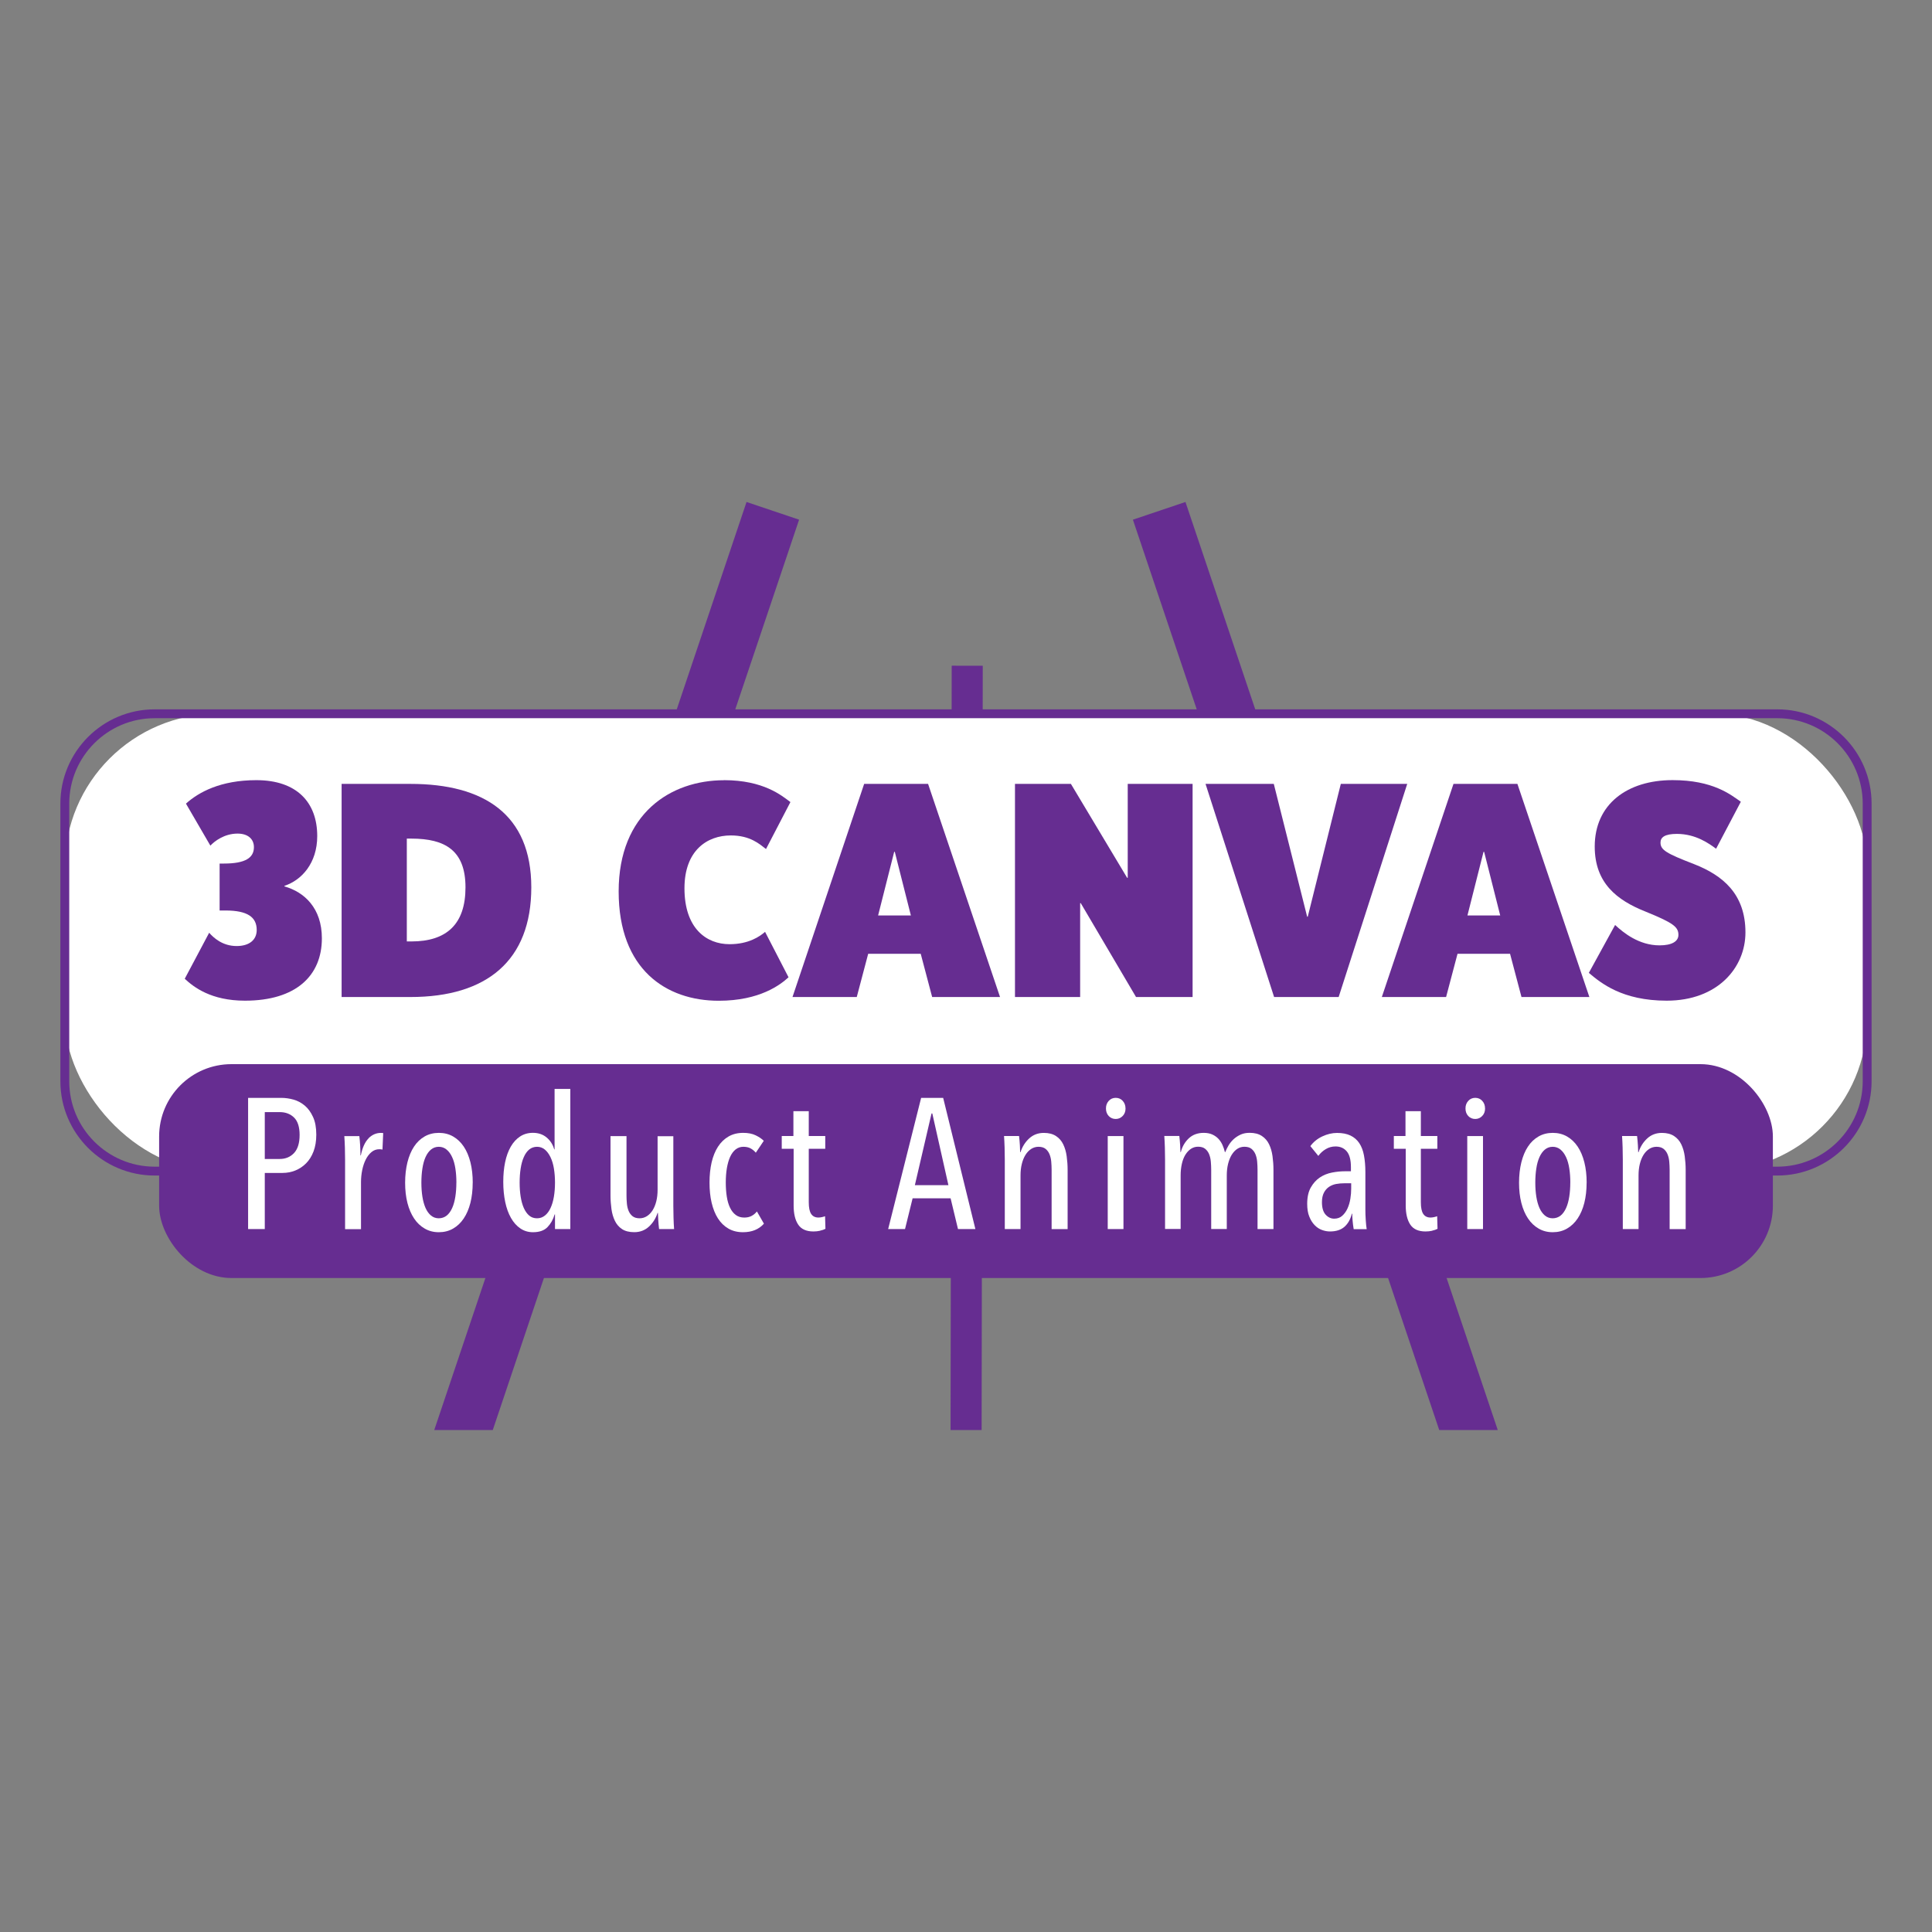 <svg xmlns="http://www.w3.org/2000/svg" id="Layer_1" data-name="Layer 1" viewBox="0 0 512 512"><rect x="0" y="0" width="512" height="512" fill="#808080" stroke="none"/><defs><style>      .cls-1 {        fill: #662d91;      }      .cls-2 {        fill: #fff;      }    </style></defs><polygon class="cls-1" points="211.77 137.72 197.84 133.03 115.08 378.97 130.59 378.97 211.77 137.72"></polygon><polygon class="cls-1" points="314.16 133.03 300.23 137.72 381.41 378.97 396.92 378.97 314.16 133.03"></polygon><polygon class="cls-1" points="260.44 176.43 252.21 176.42 251.91 378.97 260.14 378.97 260.44 176.43"></polygon><g><rect class="cls-2" x="17.18" y="189.15" width="477.65" height="121.21" rx="40.51" ry="40.51"></rect><path class="cls-1" d="M471.01,311.53H40.99c-13.78,0-24.99-11.21-24.99-24.99v-73.57c0-13.78,11.21-24.99,24.99-24.99h430.01c13.78,0,24.99,11.21,24.99,24.99v73.57c0,13.78-11.21,24.99-24.99,24.99ZM40.99,190.33c-12.48,0-22.64,10.16-22.64,22.64v73.57c0,12.49,10.16,22.64,22.64,22.64h430.01c12.49,0,22.64-10.16,22.64-22.64v-73.57c0-12.48-10.16-22.64-22.64-22.64H40.99Z"></path></g><rect class="cls-1" x="42.17" y="282.01" width="427.66" height="56.68" rx="19.18" ry="19.18"></rect><g><path class="cls-2" d="M83.82,300.72c0,1.67-.25,3.15-.73,4.42-.49,1.28-1.15,2.33-1.99,3.17s-1.79,1.46-2.85,1.89c-1.06.42-2.19.64-3.36.64h-4.72v14.88h-4.42v-34.77h8.81c1.05,0,2.13.15,3.23.46,1.1.31,2.09.84,2.98,1.59.89.75,1.62,1.76,2.19,3.02.58,1.26.86,2.82.86,4.69h-.01ZM79.4,300.76c0-2.09-.49-3.63-1.46-4.59-.98-.96-2.25-1.45-3.81-1.45h-3.96v12.42h3.96c1.56,0,2.83-.54,3.81-1.59.98-1.06,1.46-2.66,1.46-4.79h0Z"></path><path class="cls-2" d="M97.67,301.65c.95-.95,2.05-1.42,3.29-1.42.26,0,.46.02.59.05l-.19,4.37c-.13-.03-.26-.06-.39-.07-.13-.02-.28-.02-.44-.02-.79,0-1.48.25-2.09.76-.61.51-1.11,1.17-1.52,1.99s-.72,1.75-.93,2.78-.32,2.09-.32,3.17v12.48h-4.22v-18.41c0-.98-.02-2.04-.05-3.17-.04-1.13-.08-2.15-.15-3.07h3.98c.1.82.17,1.67.22,2.55s.07,1.73.07,2.55h.1c.42-2.06,1.11-3.57,2.06-4.52h-.01Z"></path><path class="cls-2" d="M125.27,313.43c0,1.96-.21,3.75-.61,5.35-.41,1.61-1,2.98-1.77,4.13-.77,1.15-1.71,2.04-2.82,2.68-1.11.64-2.38.96-3.78.96s-2.62-.32-3.73-.96c-1.11-.64-2.06-1.53-2.82-2.68-.77-1.15-1.36-2.52-1.77-4.13-.41-1.61-.61-3.39-.61-5.35s.21-3.76.61-5.4c.41-1.63.99-3.03,1.75-4.17.75-1.15,1.69-2.04,2.8-2.68,1.11-.64,2.38-.96,3.78-.96s2.67.32,3.78.96c1.11.64,2.05,1.53,2.82,2.68.77,1.15,1.36,2.54,1.77,4.17.41,1.64.61,3.44.61,5.4ZM120.95,313.41c0-1.34-.09-2.59-.27-3.75s-.46-2.16-.86-3.01c-.39-.85-.88-1.52-1.48-2.01-.59-.49-1.28-.73-2.06-.73s-1.48.25-2.06.73-1.07,1.16-1.45,2.01c-.38.85-.65,1.85-.83,3.01s-.27,2.41-.27,3.75.09,2.58.27,3.72c.18,1.14.46,2.14.83,2.99.38.85.86,1.52,1.45,2.01s1.28.73,2.06.73,1.52-.25,2.11-.73,1.07-1.16,1.45-2.01c.38-.85.65-1.85.83-2.99.18-1.14.27-2.39.27-3.72h0Z"></path><path class="cls-2" d="M147.08,325.72v-3.88h-.1c-.39,1.34-1.02,2.46-1.89,3.36s-2.15,1.35-3.86,1.35c-1.25,0-2.36-.34-3.34-1.01-.98-.67-1.81-1.59-2.48-2.78-.67-1.18-1.18-2.58-1.52-4.2-.34-1.62-.52-3.4-.52-5.33s.16-3.64.49-5.23c.33-1.59.83-2.96,1.5-4.13.67-1.16,1.5-2.06,2.48-2.7.98-.64,2.11-.96,3.39-.96,1.44,0,2.65.41,3.63,1.23.98.82,1.65,1.86,2.01,3.15h.1v-16.01h4.17v37.13h-4.07,0ZM147.08,313.41c0-1.34-.1-2.59-.29-3.75s-.5-2.16-.91-3.01c-.41-.85-.91-1.52-1.5-2.01-.59-.49-1.28-.73-2.06-.73s-1.52.25-2.09.73c-.58.49-1.05,1.16-1.42,2.01-.38.85-.65,1.85-.83,3.01-.18,1.16-.27,2.41-.27,3.75s.09,2.58.27,3.72c.18,1.14.46,2.14.83,2.99.38.85.85,1.52,1.42,2.01.57.49,1.27.73,2.09.73s1.48-.25,2.09-.73,1.11-1.16,1.5-2.01c.39-.85.69-1.85.88-2.99.19-1.14.29-2.39.29-3.72h0Z"></path><path class="cls-2" d="M166.03,301.11v15.72c0,.69.03,1.39.1,2.11.06.72.22,1.38.46,1.96.25.59.6,1.06,1.06,1.42.46.36,1.08.54,1.86.54.69,0,1.33-.19,1.92-.56.59-.38,1.1-.9,1.52-1.57s.75-1.48.98-2.4c.23-.93.34-1.96.34-3.07v-14.15h4.17v18.41c0,.98.02,2.03.05,3.16s.08,2.13.15,3.03h-3.98c-.1-.82-.17-1.63-.22-2.46-.05-.82-.08-1.42-.08-1.82h-.1c-.46,1.44-1.22,2.65-2.28,3.63-1.06.98-2.36,1.48-3.9,1.48-1.34,0-2.42-.28-3.24-.82s-1.45-1.28-1.89-2.19-.75-1.95-.91-3.13-.25-2.38-.25-3.59v-15.72h4.24Z"></path><path class="cls-2" d="M196.92,326.55c-1.48,0-2.77-.32-3.88-.96s-2.04-1.54-2.78-2.7-1.29-2.55-1.67-4.15c-.38-1.61-.56-3.39-.56-5.35s.19-3.75.56-5.36c.38-1.61.94-2.99,1.69-4.15s1.69-2.06,2.8-2.7c1.11-.64,2.4-.96,3.88-.96,1.31,0,2.42.22,3.32.66.9.44,1.61.92,2.13,1.45l-2.11,3.15c-.39-.47-.85-.85-1.38-1.14-.52-.29-1.16-.43-1.92-.43s-1.48.24-2.06.71c-.59.48-1.07,1.13-1.45,1.97-.38.83-.66,1.83-.86,2.98-.19,1.15-.29,2.41-.29,3.79s.09,2.63.27,3.77.46,2.11.86,2.93c.39.82.9,1.46,1.52,1.92s1.38.69,2.26.69c.75,0,1.4-.15,1.94-.44s1.01-.69,1.4-1.18l1.86,3.24c-1.34,1.51-3.19,2.26-5.55,2.26h0Z"></path><path class="cls-2" d="M217.35,326.16c-.59.13-1.18.19-1.77.19-1.9,0-3.25-.61-4.05-1.82-.81-1.21-1.21-2.9-1.21-5.06v-15.03h-3.15v-3.39h3.09v-6.58h4.07v6.58h4.37v3.39h-4.37v14.16c0,1.43.21,2.48.64,3.11.42.63,1.06.95,1.92.95.29,0,.61-.04.93-.11s.61-.15.83-.24l.1,3.34c-.36.19-.83.36-1.42.49h0Z"></path><path class="cls-2" d="M253.88,325.72l-1.96-8.15h-10.07l-2.01,8.15h-4.47l8.74-34.77h5.84l8.54,34.77h-4.62ZM247.06,295.07h-.19l-4.42,19.01h8.89l-4.27-19.01h0Z"></path><path class="cls-2" d="M278.69,325.72v-15.75c0-.69-.04-1.39-.1-2.12s-.22-1.38-.46-1.97-.6-1.06-1.06-1.43c-.46-.36-1.08-.54-1.86-.54-.69,0-1.33.19-1.92.56-.59.38-1.1.91-1.52,1.58-.42.67-.75,1.48-.98,2.41-.23.93-.34,1.96-.34,3.07v14.18h-4.17v-18.41c0-.98-.02-2.04-.05-3.17-.04-1.13-.08-2.15-.15-3.07h3.98c.1.82.17,1.64.22,2.46.05.82.07,1.42.07,1.82h.1c.46-1.44,1.22-2.65,2.28-3.63,1.06-.98,2.36-1.48,3.9-1.48,1.31,0,2.38.28,3.22.83s1.48,1.29,1.92,2.21.75,1.96.91,3.15c.16,1.18.25,2.38.25,3.59v15.72h-4.23Z"></path><path class="cls-2" d="M298.28,293.74c0,.82-.25,1.49-.76,2.01-.51.52-1.12.79-1.84.79s-1.38-.26-1.86-.79c-.49-.52-.73-1.19-.73-2.01s.25-1.45.73-1.99,1.11-.81,1.86-.81,1.38.27,1.86.81c.49.54.73,1.21.73,1.99ZM293.56,325.72v-24.65h4.17v24.65h-4.17Z"></path><path class="cls-2" d="M315.01,301.7c1.03-.98,2.36-1.48,4-1.48.88,0,1.65.15,2.28.44s1.18.68,1.62,1.15c.44.48.79,1.02,1.06,1.62s.48,1.23.64,1.89h.1c.23-.59.52-1.19.88-1.79s.81-1.15,1.35-1.65c.54-.49,1.16-.89,1.86-1.21s1.5-.46,2.38-.46c1.31,0,2.38.28,3.22.83s1.48,1.29,1.92,2.21.75,1.96.91,3.15c.16,1.18.25,2.38.25,3.59v15.72h-4.22v-15.75c0-.69-.04-1.39-.1-2.12s-.22-1.38-.46-1.97c-.25-.59-.6-1.06-1.06-1.43-.46-.36-1.08-.54-1.86-.54-.69,0-1.32.19-1.89.56-.57.38-1.06.91-1.48,1.58-.41.67-.73,1.48-.96,2.41s-.34,1.96-.34,3.07v14.18h-4.13v-15.75c0-.69-.04-1.39-.1-2.12s-.22-1.38-.46-1.97-.6-1.06-1.06-1.43c-.46-.36-1.08-.54-1.86-.54-.69,0-1.32.19-1.89.56-.57.38-1.06.91-1.48,1.58-.41.67-.72,1.48-.93,2.41-.21.93-.32,1.96-.32,3.07v14.18h-4.13v-18.41c0-.98-.02-2.04-.05-3.17-.04-1.13-.08-2.15-.15-3.07h3.98c.1.82.17,1.64.22,2.46.05.82.08,1.42.08,1.82h.1c.36-1.44,1.06-2.65,2.09-3.63h-.01Z"></path><path class="cls-2" d="M358.74,325.72c-.13-.75-.23-1.51-.29-2.26s-.1-1.36-.1-1.82h-.1c-.36,1.48-1.01,2.63-1.94,3.46s-2.22,1.25-3.86,1.25c-.69,0-1.39-.13-2.11-.39-.72-.26-1.37-.69-1.94-1.28-.58-.59-1.05-1.34-1.42-2.26-.38-.92-.56-2.05-.56-3.39,0-1.77.32-3.22.96-4.34s1.44-2.01,2.4-2.65,2.04-1.07,3.22-1.3,2.31-.34,3.39-.34h1.62v-1.08c0-1.93-.37-3.33-1.11-4.2s-1.73-1.3-2.97-1.3c-.92,0-1.77.23-2.55.69-.79.46-1.46,1.06-2.01,1.82l-2.11-2.6c.82-1.11,1.88-1.97,3.19-2.58,1.31-.61,2.6-.91,3.88-.91,1.41,0,2.59.23,3.56.69.96.46,1.74,1.13,2.33,2.01.59.88,1.01,1.98,1.25,3.27s.37,2.76.37,4.4v9.97c0,.85.03,1.78.1,2.78.06,1,.15,1.79.25,2.38h-3.44v-.02ZM358.1,313.58h-1.82c-.75,0-1.48.06-2.19.19-.71.13-1.33.39-1.89.76-.56.38-1.01.89-1.35,1.55-.34.65-.52,1.49-.52,2.5,0,1.51.33,2.61.98,3.32s1.41,1.06,2.26,1.06,1.56-.25,2.13-.76c.57-.51,1.04-1.15,1.4-1.94s.61-1.65.76-2.58.22-1.82.22-2.68v-1.42h.01Z"></path><path class="cls-2" d="M379.56,326.16c-.59.13-1.18.19-1.77.19-1.9,0-3.25-.61-4.05-1.82s-1.21-2.9-1.21-5.06v-15.03h-3.15v-3.39h3.09v-6.58h4.07v6.58h4.37v3.39h-4.37v14.16c0,1.43.21,2.48.64,3.11.42.63,1.06.95,1.92.95.29,0,.61-.04.93-.11s.61-.15.83-.24l.1,3.34c-.36.19-.83.36-1.42.49h0Z"></path><path class="cls-2" d="M393.56,293.74c0,.82-.25,1.49-.76,2.01-.51.52-1.12.79-1.84.79s-1.38-.26-1.86-.79c-.49-.52-.73-1.19-.73-2.01s.25-1.45.73-1.99,1.11-.81,1.86-.81,1.38.27,1.86.81c.49.54.73,1.21.73,1.99ZM388.84,325.72v-24.65h4.17v24.65h-4.17Z"></path><path class="cls-2" d="M420.47,313.43c0,1.96-.21,3.75-.61,5.35-.41,1.61-1,2.98-1.77,4.13-.77,1.15-1.71,2.04-2.82,2.68-1.11.64-2.38.96-3.78.96s-2.62-.32-3.73-.96c-1.11-.64-2.06-1.53-2.82-2.68-.77-1.15-1.36-2.52-1.77-4.13-.41-1.61-.61-3.39-.61-5.35s.21-3.76.61-5.4c.41-1.63.99-3.03,1.75-4.17.75-1.15,1.69-2.04,2.8-2.68,1.11-.64,2.38-.96,3.78-.96s2.67.32,3.78.96,2.05,1.53,2.82,2.68c.77,1.15,1.36,2.54,1.77,4.17.41,1.64.61,3.44.61,5.4ZM416.15,313.41c0-1.34-.09-2.59-.27-3.75s-.46-2.16-.86-3.01-.88-1.52-1.48-2.01c-.59-.49-1.28-.73-2.06-.73s-1.48.25-2.06.73-1.07,1.16-1.45,2.01c-.38.85-.66,1.85-.83,3.01-.18,1.16-.27,2.41-.27,3.75s.09,2.58.27,3.72c.18,1.14.46,2.14.83,2.99.38.85.86,1.52,1.45,2.01.59.49,1.28.73,2.06.73s1.52-.25,2.11-.73,1.07-1.16,1.45-2.01c.38-.85.65-1.85.83-2.99.18-1.14.27-2.39.27-3.72h0Z"></path><path class="cls-2" d="M442.47,325.72v-15.75c0-.69-.04-1.39-.1-2.12s-.22-1.38-.46-1.97-.6-1.06-1.06-1.43c-.46-.36-1.08-.54-1.86-.54-.69,0-1.33.19-1.92.56-.59.38-1.1.91-1.52,1.58-.42.67-.75,1.48-.98,2.41-.23.93-.34,1.96-.34,3.07v14.18h-4.17v-18.41c0-.98-.02-2.04-.05-3.17-.04-1.13-.08-2.15-.15-3.07h3.98c.1.82.17,1.64.22,2.46.05.82.08,1.42.08,1.82h.1c.46-1.44,1.22-2.65,2.28-3.63,1.06-.98,2.36-1.48,3.9-1.48,1.31,0,2.38.28,3.22.83s1.48,1.29,1.92,2.21.75,1.96.91,3.15c.16,1.18.25,2.38.25,3.59v15.72h-4.23Z"></path></g><g><path class="cls-1" d="M75.39,234.75v.16c5.24,1.48,9.91,5.73,9.91,13.75,0,9.91-6.87,16.53-20.38,16.53-9,0-13.59-3.6-15.96-5.81l6.47-12.19c1.15,1.31,3.52,3.52,7.28,3.52,3.27,0,5.32-1.56,5.32-4.26,0-3.36-2.38-5.16-8.27-5.16h-1.56v-12.44h1.15c5.73,0,7.94-1.56,7.94-4.34,0-2.21-1.63-3.6-4.34-3.6-3.52,0-6.14,2.05-7.2,3.19l-6.47-11.13c3.36-3.03,9.17-6.22,18.66-6.22,10.72,0,16.13,5.89,16.13,14.82,0,7.2-4.17,11.71-8.68,13.18h0Z"></path><path class="cls-1" d="M108.79,264.22h-18.26v-56.48h18.26c19.4,0,32.01,8.02,32.01,27.42s-11.79,29.06-32.01,29.06h0ZM109.04,222.23h-1.23v27.26h1.23c9.33,0,14.32-4.59,14.32-14.32s-5.32-12.93-14.32-12.93Z"></path><path class="cls-1" d="M191.87,206.75c10.48,0,15.3,4.09,17.6,5.81l-6.47,12.44c-1.72-1.31-4.17-3.6-9.33-3.6-6.3,0-12.28,4.01-12.28,14,0,10.64,5.81,14.82,11.95,14.82,5.07,0,8.02-2.05,9.41-3.27l6.22,12.04c-2.13,1.96-7.61,6.22-18.5,6.22-13.92,0-26.52-8.27-26.52-28.97s13.83-29.47,27.91-29.47h0Z"></path><path class="cls-1" d="M265.04,264.22h-18.01l-3.03-11.46h-13.92l-3.03,11.46h-17.03l18.99-56.48h16.94l19.07,56.48ZM237.13,225.74h-.16l-4.26,16.86h8.68l-4.26-16.86h0Z"></path><path class="cls-1" d="M316.04,264.22h-14.98l-14.65-24.88h-.16v24.88h-17.27v-56.48h14.82l14.9,24.88h.16v-24.88h17.19v56.48h0Z"></path><path class="cls-1" d="M354.76,264.22h-17.11l-18.17-56.48h18.09l8.84,35.2h.16l8.76-35.2h17.6l-18.17,56.48h0Z"></path><path class="cls-1" d="M421.22,264.22h-18.01l-3.03-11.46h-13.92l-3.03,11.46h-17.03l18.99-56.48h16.94l19.07,56.48h0ZM393.31,225.74h-.16l-4.26,16.86h8.68l-4.26-16.86Z"></path><path class="cls-1" d="M454.78,224.92c-1.8-1.31-5.32-3.93-10.39-3.93-3.19,0-4.34.9-4.34,2.29,0,1.96,1.48,2.86,8.92,5.73,7.53,2.95,13.59,7.86,13.59,18.09,0,9.33-7.37,18.09-20.87,18.09-11.79,0-17.43-4.67-20.63-7.37l6.96-12.69c2.21,2.05,6.3,5.4,11.79,5.4,3.27,0,4.99-1.06,4.99-2.78,0-2.13-1.39-3.19-8.84-6.22-7.37-2.95-13.34-7.45-13.34-17.19,0-11.21,8.6-17.6,20.63-17.6,10.72,0,15.39,3.85,18.09,5.73l-6.55,12.44h0Z"></path></g></svg>